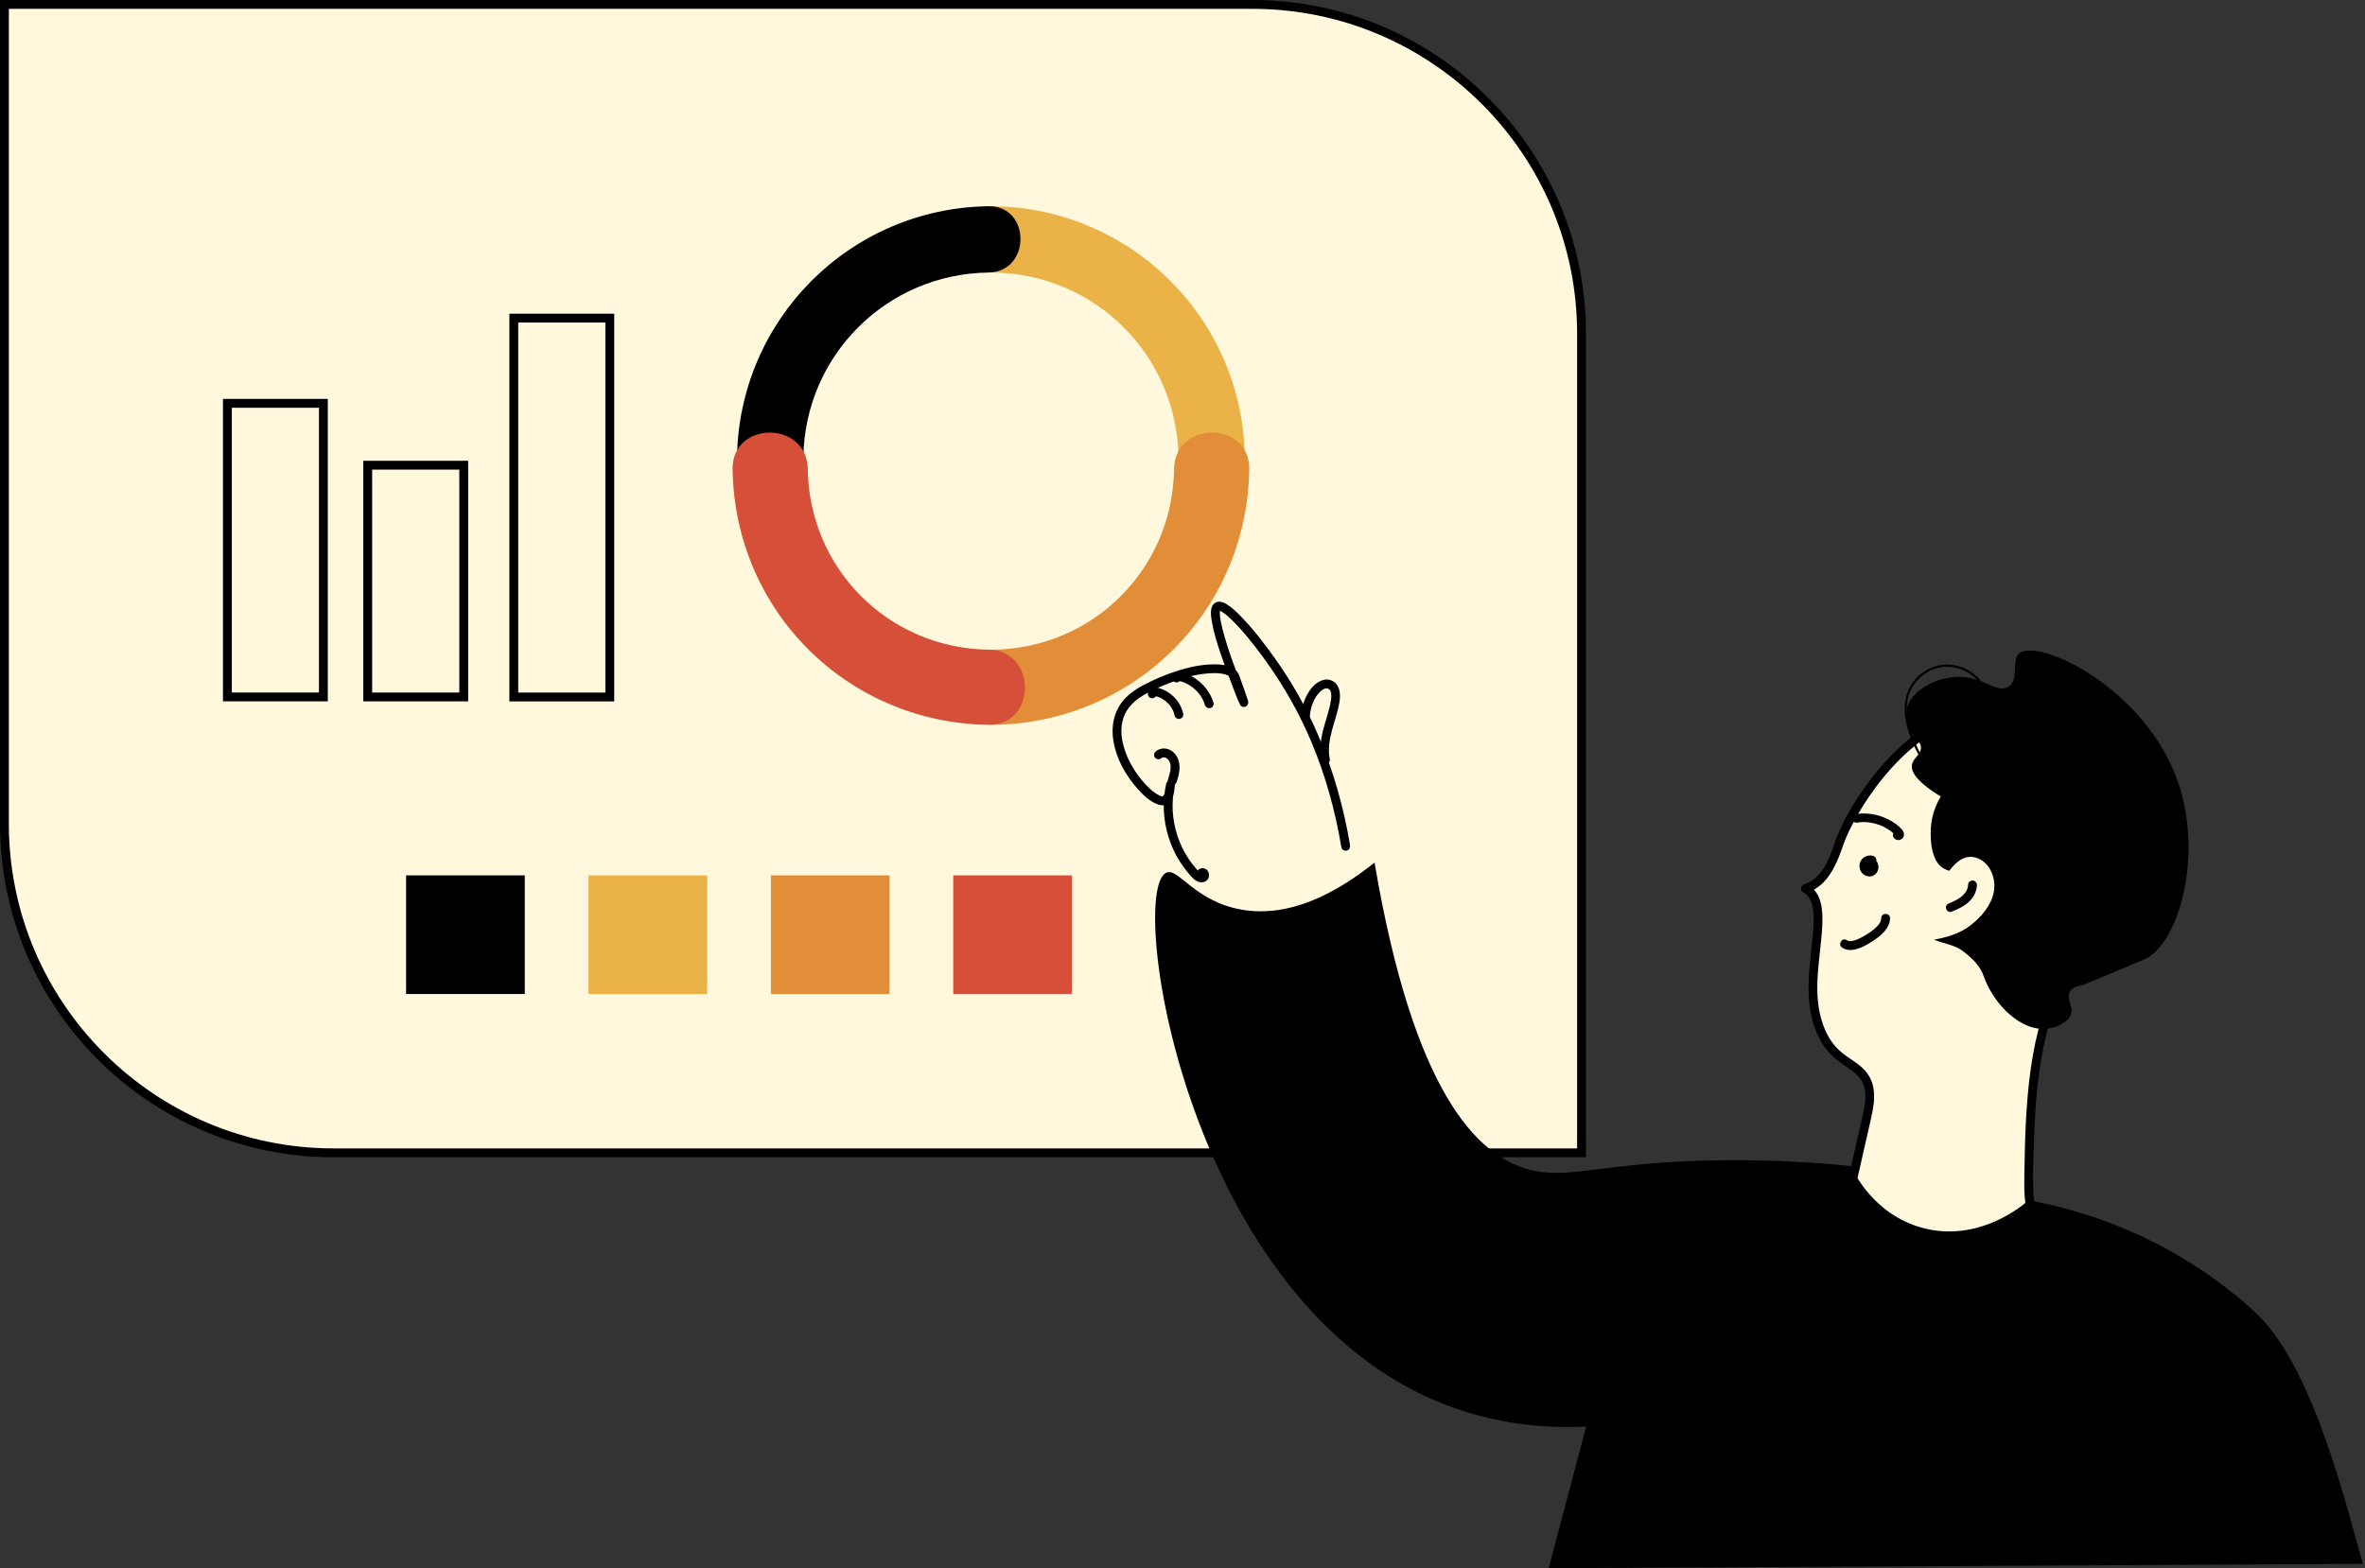 <svg width="297" height="197" viewBox="0 0 297 197" fill="none" xmlns="http://www.w3.org/2000/svg">
<rect x="0" y="0" width="297" height="197" fill="#333333" stroke="none"/>
<path d="M198.609 144.82L41.89 144.82C19.073 144.82 0.554 126.296 0.554 103.485L0.554 0.562L157.274 0.562C180.085 0.556 198.609 19.081 198.609 41.897V144.82Z" fill="#FFF8DD"/>
<path d="M199.166 145.375H41.891C18.791 145.375 0 126.578 0 103.478V0H157.275C180.375 0 199.166 18.791 199.166 41.891V145.369V145.375ZM1.111 1.111V103.478C1.111 125.967 19.407 144.259 41.891 144.259H198.055V41.891C198.055 19.402 179.758 1.111 157.275 1.111H1.111Z" fill="black"/>
<path d="M231.044 105.761C230.228 108.154 229.156 110.931 226.719 111.608C228.057 112.252 228.346 114.018 228.318 115.501C228.262 118.499 227.641 121.47 227.685 124.469C227.729 127.467 228.573 130.66 230.878 132.582C232.027 133.542 233.521 134.181 234.282 135.475C235.148 136.952 234.798 138.818 234.415 140.489C233.554 144.27 232.694 148.052 231.839 151.828C231.572 153.011 231.305 154.271 231.711 155.415C232.538 157.747 235.537 158.325 238.013 158.347C244.427 158.397 250.852 157.214 256.827 154.882C254.883 153.338 254.75 150.484 254.789 148.008C254.922 138.862 255.177 129.261 259.775 121.354C262.713 116.301 264.44 116.439 266.011 112.019C266.733 109.992 269.076 103.412 265.789 97.343C262.596 91.451 255.494 88.647 249.752 89.103C238.963 89.952 232.172 102.49 231.061 105.756L231.044 105.761Z" fill="#FFF8DD"/>
<path d="M230.508 105.613C229.803 107.667 228.898 110.399 226.565 111.077C226.132 111.204 225.994 111.871 226.432 112.093C227.271 112.52 227.587 113.437 227.698 114.32C227.854 115.502 227.715 116.741 227.609 117.918C227.371 120.556 226.932 123.21 227.198 125.859C227.421 128.074 228.087 130.273 229.52 132.017C230.23 132.877 231.135 133.494 232.046 134.121C232.957 134.749 233.773 135.398 234.09 136.453C234.423 137.575 234.212 138.786 233.967 139.896C233.673 141.262 233.351 142.628 233.04 143.994C232.413 146.765 231.724 149.525 231.158 152.307C230.902 153.556 230.791 154.845 231.352 156.027C231.746 156.855 232.463 157.504 233.262 157.926C235.1 158.898 237.271 158.937 239.298 158.898C244.657 158.804 250.004 157.86 255.068 156.116C255.701 155.9 256.335 155.666 256.962 155.422C257.306 155.289 257.567 154.784 257.206 154.495C255.74 153.306 255.413 151.369 255.341 149.58C255.252 147.432 255.363 145.26 255.435 143.111C255.585 138.636 255.929 134.138 257.018 129.784C258.056 125.636 259.811 121.605 262.543 118.284C263.448 117.185 264.453 116.174 265.219 114.964C265.985 113.753 266.485 112.382 266.924 111.016C268.051 107.506 268.468 103.669 267.468 100.076C266.391 96.212 263.703 93.041 260.266 91.042C257.223 89.27 253.602 88.326 250.076 88.526C246.55 88.726 243.557 90.026 240.859 91.986C238.321 93.829 236.178 96.145 234.345 98.677C233.007 100.526 231.802 102.509 230.897 104.608C230.752 104.935 230.619 105.268 230.502 105.607C230.269 106.285 231.341 106.573 231.574 105.901C231.624 105.757 231.674 105.618 231.73 105.479C231.757 105.407 231.791 105.329 231.818 105.257C231.841 105.202 231.874 105.124 231.83 105.224C231.852 105.174 231.874 105.124 231.896 105.074C232.074 104.663 232.268 104.258 232.474 103.858C232.996 102.831 233.573 101.831 234.195 100.865C235.772 98.416 237.643 96.134 239.837 94.213C242.214 92.136 245.029 90.503 248.15 89.881C251.426 89.232 254.952 89.776 257.989 91.125C261.371 92.63 264.253 95.19 265.769 98.605C267.285 102.02 267.152 106.196 266.113 109.855C265.758 111.116 265.336 112.398 264.736 113.57C264.103 114.803 263.209 115.808 262.309 116.852C259.583 120 257.656 123.704 256.446 127.68C255.163 131.9 254.663 136.32 254.424 140.713C254.308 142.945 254.258 145.183 254.224 147.42C254.197 149.319 254.141 151.335 254.874 153.123C255.213 153.956 255.713 154.711 256.418 155.283L256.662 154.356C251.698 156.288 246.434 157.438 241.114 157.727C238.998 157.843 236.716 157.999 234.673 157.327C233.89 157.071 233.107 156.655 232.607 155.983C231.918 155.056 231.974 153.873 232.185 152.79C232.446 151.435 232.79 150.091 233.096 148.742C233.401 147.393 233.729 145.949 234.045 144.555C234.362 143.161 234.667 141.834 234.973 140.474C235.234 139.302 235.461 138.086 235.3 136.881C235.139 135.676 234.589 134.754 233.718 133.999C232.907 133.294 231.941 132.8 231.135 132.089C229.497 130.656 228.703 128.557 228.381 126.453C227.993 123.909 228.376 121.316 228.631 118.784C228.759 117.513 228.909 116.213 228.853 114.936C228.814 113.959 228.637 112.887 228.054 112.071C227.77 111.676 227.421 111.349 226.982 111.127L226.849 112.143C229.608 111.338 230.725 108.367 231.563 105.907C231.796 105.23 230.725 104.941 230.491 105.613H230.508Z" fill="black"/>
<path d="M233.31 103.319C234.182 103.191 235.082 103.308 235.909 103.591C236.314 103.73 236.697 103.919 237.064 104.146C237.247 104.263 237.43 104.385 237.597 104.524C237.686 104.596 237.769 104.668 237.847 104.746C237.886 104.785 237.93 104.824 237.969 104.863C237.991 104.879 238.008 104.901 238.025 104.924C238.097 105.007 238.091 104.946 238.002 104.74L238.147 104.496L238.352 104.418L238.63 104.496L238.585 104.474L238.785 104.674L238.758 104.635C238.591 104.385 238.269 104.28 237.997 104.435C237.747 104.579 237.63 104.946 237.797 105.196C238.047 105.573 238.552 105.651 238.891 105.329C239.23 105.007 239.119 104.496 238.83 104.174C238.374 103.658 237.747 103.241 237.136 102.93C235.853 102.281 234.426 102.053 232.999 102.264C232.705 102.308 232.538 102.686 232.611 102.947C232.699 103.263 232.994 103.38 233.294 103.336L233.31 103.319Z" fill="black"/>
<path d="M235.096 108.053C234.735 107.931 234.296 108.115 234.141 108.464C233.985 108.809 234.13 109.264 234.457 109.453C234.602 109.536 234.779 109.569 234.935 109.525C235.201 109.447 235.374 109.153 235.351 108.87C235.329 108.592 235.14 108.342 234.902 108.198" fill="black"/>
<path d="M235.239 107.519C234.778 107.369 234.261 107.519 233.912 107.841C233.562 108.163 233.434 108.691 233.567 109.146C233.634 109.368 233.751 109.579 233.917 109.74C234.134 109.952 234.406 110.068 234.706 110.096C235.006 110.124 235.289 110.007 235.511 109.813C235.683 109.663 235.816 109.43 235.866 109.202C235.933 108.885 235.883 108.585 235.733 108.297C235.605 108.058 235.4 107.864 235.172 107.719C234.928 107.564 234.55 107.658 234.411 107.919C234.267 108.191 234.35 108.513 234.611 108.68C234.645 108.702 234.672 108.719 234.7 108.741L234.589 108.652C234.661 108.708 234.722 108.769 234.778 108.841L234.689 108.73C234.733 108.791 234.772 108.852 234.8 108.919L234.745 108.785C234.772 108.846 234.789 108.908 234.8 108.974L234.778 108.824C234.783 108.885 234.789 108.946 234.778 109.013L234.8 108.863C234.789 108.924 234.772 108.985 234.75 109.041L234.806 108.908C234.783 108.958 234.756 109.002 234.722 109.046L234.811 108.935C234.783 108.974 234.75 109.008 234.711 109.035L234.822 108.946C234.783 108.974 234.745 108.996 234.7 109.019L234.833 108.963C234.789 108.98 234.75 108.991 234.706 108.996L234.856 108.974C234.806 108.98 234.756 108.974 234.706 108.974L234.856 108.996C234.795 108.985 234.745 108.974 234.689 108.952L234.822 109.008C234.761 108.98 234.706 108.952 234.65 108.908L234.761 108.996C234.717 108.958 234.672 108.919 234.639 108.874L234.728 108.985C234.683 108.93 234.65 108.869 234.617 108.802L234.672 108.935C234.645 108.869 234.628 108.802 234.617 108.73L234.639 108.88C234.628 108.808 234.628 108.735 234.639 108.663L234.617 108.813C234.628 108.747 234.645 108.685 234.667 108.624L234.611 108.758C234.633 108.702 234.667 108.652 234.7 108.602L234.611 108.713C234.65 108.663 234.7 108.613 234.75 108.574L234.639 108.663C234.7 108.619 234.761 108.585 234.828 108.552L234.695 108.608C234.761 108.58 234.833 108.563 234.906 108.552L234.756 108.574C234.822 108.569 234.889 108.569 234.956 108.574L234.806 108.552C234.85 108.558 234.894 108.569 234.939 108.585C235.217 108.674 235.555 108.48 235.622 108.197C235.694 107.891 235.527 107.614 235.233 107.514L235.239 107.519Z" fill="black"/>
<path d="M231.352 119.051C232.507 119.79 234.039 118.94 235.039 118.307C236.038 117.674 237.343 116.702 237.354 115.342C237.354 114.626 236.249 114.626 236.244 115.342C236.244 115.77 235.983 116.119 235.694 116.408C235.333 116.775 234.911 117.08 234.478 117.352C234.045 117.624 233.595 117.874 233.123 118.052C232.734 118.196 232.284 118.335 231.912 118.096C231.307 117.707 230.752 118.668 231.352 119.057V119.051Z" fill="black"/>
<path d="M243.727 100.043C242.733 101.731 242.528 103.219 242.478 104.041C242.45 104.486 242.233 108.173 244.166 109.133C244.443 109.272 244.749 109.444 244.832 109.339C245.743 108.123 246.926 107.245 248.375 107.817C249.974 108.45 250.718 110.438 250.368 112.121C250.019 113.803 248.808 115.186 247.453 116.247C246.131 117.285 244.438 117.751 242.861 118.046C244.405 118.623 245.493 118.701 246.554 119.512C247.609 120.317 248.653 121.311 249.091 122.56C250.241 125.864 253.139 128.841 255.955 129.213C257.67 129.44 259.714 128.58 260.086 127.397C260.402 126.386 259.414 125.403 259.958 124.526C260.325 123.937 261.119 123.832 261.457 123.776C261.457 123.776 261.63 123.749 269.248 120.528C273.568 118.701 276.55 107.901 273.735 98.894C269.898 86.605 256.021 80.064 253.589 82.08C252.545 82.946 253.628 85.378 252.206 86.272C250.746 87.183 249.102 84.945 245.804 85.028C243.011 85.1 239.907 86.827 239.44 89.049C239.285 89.798 239.357 90.892 239.857 91.814C240.418 92.858 241.156 93.019 241.228 93.813C241.317 94.79 240.262 95.173 240.107 96.062C239.962 96.867 240.551 98.111 243.727 100.06V100.043Z" fill="black"/>
<path d="M245.075 114.53C245.852 114.219 246.618 113.875 247.24 113.297C247.862 112.72 248.24 111.987 248.262 111.165C248.273 110.876 248.001 110.599 247.707 110.61C247.396 110.621 247.163 110.854 247.151 111.165C247.151 111.209 247.151 111.254 247.146 111.298C247.14 111.409 247.162 111.237 247.146 111.304C247.129 111.382 247.113 111.465 247.09 111.543C247.068 111.615 247.046 111.681 247.018 111.754C247.046 111.681 247.035 111.709 247.013 111.765C246.996 111.798 246.979 111.831 246.963 111.865C246.924 111.937 246.879 112.009 246.835 112.076C246.813 112.109 246.79 112.137 246.768 112.17C246.685 112.292 246.84 112.087 246.746 112.203C246.646 112.326 246.535 112.442 246.418 112.548C246.391 112.575 246.363 112.598 246.33 112.625C246.318 112.631 246.219 112.714 246.274 112.675C246.33 112.637 246.224 112.714 246.213 112.72C246.174 112.748 246.135 112.775 246.091 112.803C245.946 112.897 245.802 112.986 245.652 113.064C245.502 113.142 245.347 113.22 245.191 113.292C245.152 113.308 245.119 113.325 245.08 113.342C245.041 113.358 244.98 113.386 245.052 113.353C244.964 113.392 244.869 113.425 244.78 113.464C244.514 113.569 244.292 113.841 244.392 114.147C244.475 114.408 244.786 114.652 245.075 114.536V114.53Z" fill="black"/>
<path d="M296.738 196.45C294.883 190.12 290.735 172.123 283.477 165.11C282.833 164.488 279.946 161.734 275.359 158.819C267.346 153.732 259.705 151.683 254.747 150.772C254.475 151.028 248.611 156.347 241.17 154.171C235.25 152.438 232.796 147.268 232.441 146.474C228.781 146.102 223.14 145.675 216.243 145.753C201.45 145.919 197.13 148.24 192.093 146.935C185.458 145.219 177.5 137.19 172.619 108.359C167.783 112.219 161.902 115.334 155.888 114.262C149.93 113.202 147.948 108.876 146.432 109.642C141.534 112.119 148.97 164.238 181.876 176.599C188.867 179.225 195.247 179.392 199.19 179.209L194.487 196.995L296.749 196.445L296.738 196.45Z" fill="black"/>
<path d="M248.459 98.656C248.109 97.962 247.554 97.384 246.871 97.018C246.082 96.596 245.277 96.562 244.4 96.59C243.872 96.607 243.339 96.596 242.845 96.374C242.467 96.201 242.145 95.935 241.868 95.629C241.285 94.991 240.902 94.191 240.557 93.408C239.747 91.576 239.102 89.46 239.669 87.461C240.141 85.801 241.501 84.44 243.156 83.952C245.077 83.385 247.215 84.107 248.487 85.634C248.603 85.773 248.798 85.573 248.681 85.44C247.548 84.079 245.738 83.324 243.972 83.513C242.301 83.691 240.779 84.718 239.93 86.156C238.891 87.911 239.075 90.027 239.674 91.892C239.974 92.825 240.363 93.758 240.835 94.619C241.229 95.335 241.734 96.046 242.445 96.474C243.473 97.095 244.594 96.696 245.705 96.895C246.815 97.095 247.726 97.812 248.215 98.795C248.292 98.956 248.537 98.811 248.453 98.656H248.459Z" fill="black"/>
<path d="M148 57.48C147.822 44.664 137.571 34.414 124.755 34.236C119.402 34.164 119.386 25.829 124.755 25.907C142.119 26.151 156.09 40.117 156.329 57.48C156.401 62.845 148.072 62.845 148 57.48Z" fill="#EBB347"/>
<path d="M124.129 34.236C111.313 34.414 101.062 44.664 100.885 57.48C100.812 62.834 92.478 62.85 92.555 57.48C92.8 40.117 106.765 26.145 124.129 25.907C129.493 25.834 129.493 34.164 124.129 34.236Z" fill="black"/>
<path d="M148 58.922C147.822 71.738 137.571 81.988 124.755 82.166C119.402 82.238 119.386 90.573 124.755 90.495C142.119 90.251 156.09 76.285 156.329 58.922C156.401 53.557 148.072 53.557 148 58.922Z" fill="#E28D37"/>
<path d="M124.676 91.051C121.627 91.051 120.206 88.685 120.172 86.464C120.139 84.082 121.699 81.65 124.742 81.611C137.298 81.433 147.265 71.466 147.443 58.911C147.465 57.178 148.27 55.779 149.703 54.979C151.252 54.113 153.301 54.135 154.806 55.029C156.172 55.84 156.91 57.228 156.883 58.927C156.633 76.691 142.523 90.801 124.759 91.051C124.731 91.051 124.704 91.051 124.676 91.051ZM148.553 58.927C148.37 72.088 137.919 82.538 124.759 82.721C122.338 82.755 121.261 84.676 121.283 86.453C121.305 88.213 122.405 89.968 124.742 89.94C141.901 89.701 155.528 76.075 155.772 58.911C155.794 57.261 154.95 56.406 154.234 55.984C153.062 55.285 151.457 55.273 150.241 55.951C149.17 56.551 148.57 57.606 148.548 58.927H148.553Z" fill="#E28D37"/>
<path d="M124.129 82.164C111.313 81.986 101.062 71.736 100.885 58.919C100.812 53.566 92.478 53.55 92.555 58.919C92.8 76.283 106.765 90.254 124.129 90.493C129.493 90.565 129.493 82.236 124.129 82.164Z" fill="#D65039"/>
<path d="M124.202 91.051C124.202 91.051 124.146 91.051 124.124 91.051C106.36 90.801 92.25 76.691 92.001 58.927C91.978 57.228 92.717 55.84 94.077 55.029C95.576 54.135 97.631 54.113 99.18 54.979C100.613 55.779 101.418 57.178 101.44 58.911C101.618 71.466 111.586 81.433 124.141 81.611C125.873 81.633 127.272 82.438 128.072 83.871C128.938 85.42 128.916 87.469 128.022 88.974C127.222 90.318 125.868 91.051 124.207 91.051H124.202ZM96.659 55.451C95.949 55.451 95.243 55.629 94.644 55.984C93.933 56.412 93.083 57.261 93.111 58.911C93.35 76.069 106.982 89.696 124.141 89.94C125.779 89.962 126.639 89.118 127.067 88.402C127.767 87.23 127.778 85.626 127.1 84.409C126.501 83.338 125.446 82.738 124.124 82.716C110.964 82.533 100.513 72.082 100.33 58.922C100.313 57.6 99.708 56.545 98.636 55.945C98.037 55.612 97.348 55.446 96.659 55.446V55.451Z" fill="#D65039"/>
<path d="M181.041 106.319C179.331 96.057 175.688 88.966 172.617 84.368C170.035 80.498 165.987 75.6 164.954 76.189C163.516 77.005 168.236 88.278 168.258 88.272C168.264 88.272 167.858 87.006 167.397 85.734C167.203 85.196 167.103 84.924 167.07 84.863C166.198 83.43 161.95 83.957 158.663 85.312C156.014 86.406 153.61 87.406 152.688 89.782C150.816 94.608 156.619 101.133 158.268 100.572C158.779 100.4 158.974 99.522 159.035 98.6C158.135 102.565 159.362 106.947 162.194 109.862C162.45 110.123 162.8 110.395 163.138 110.262C163.427 110.151 163.344 109.629 163.116 109.595C163.077 109.59 163.033 109.595 162.988 109.623" fill="#FFF8DD"/>
<path d="M169.54 106.165C168.735 101.351 167.396 96.636 165.453 92.16C163.981 88.762 162.143 85.536 159.983 82.532C158.712 80.76 157.368 79.011 155.846 77.445C155.313 76.896 154.747 76.34 154.092 75.929C153.658 75.657 153.092 75.43 152.609 75.724C151.82 76.201 152.093 77.523 152.22 78.245C152.453 79.561 152.864 80.855 153.292 82.121C153.72 83.387 154.219 84.764 154.73 86.069C155.036 86.858 155.324 87.679 155.691 88.44C155.73 88.523 155.746 88.59 155.824 88.657C156.274 89.034 156.824 88.668 156.751 88.118C156.729 87.968 156.657 87.813 156.607 87.668C156.485 87.302 156.363 86.935 156.235 86.574C156.085 86.13 155.924 85.691 155.763 85.253C155.685 85.031 155.613 84.786 155.496 84.581C154.93 83.587 153.486 83.454 152.476 83.454C150.926 83.454 149.355 83.792 147.883 84.259C146.412 84.725 144.824 85.386 143.424 86.152C142.175 86.835 141.009 87.757 140.359 89.051C139.787 90.189 139.615 91.483 139.776 92.744C140.087 95.181 141.375 97.491 143.03 99.279C143.691 99.99 144.485 100.734 145.418 101.056C145.812 101.19 146.256 101.212 146.623 100.99C147.389 100.529 147.478 99.39 147.539 98.602C147.589 97.98 146.584 97.847 146.451 98.452C145.962 100.656 146.062 102.978 146.74 105.132C147.073 106.204 147.545 107.242 148.144 108.192C148.444 108.675 148.783 109.13 149.144 109.569C149.505 110.008 149.888 110.496 150.404 110.729C151.01 111.007 151.787 110.735 151.826 110.002C151.865 109.319 151.293 108.875 150.66 109.141C150.382 109.258 150.321 109.663 150.46 109.902C150.627 110.185 150.943 110.219 151.221 110.102L151.287 110.074L151.01 110.152C150.804 110.13 150.71 110.057 150.721 109.935C150.738 109.852 150.793 109.785 150.888 109.741C150.888 109.73 150.643 109.569 150.621 109.547C150.438 109.38 150.271 109.18 150.105 108.991C149.76 108.592 149.444 108.17 149.161 107.725C148.605 106.859 148.161 105.921 147.845 104.938C147.2 102.939 147.067 100.795 147.528 98.746L146.44 98.596C146.401 99.096 146.351 99.69 146.029 100.046C145.979 100.101 146.118 100.046 146.073 100.046C146.051 100.046 146.023 100.051 145.995 100.046C145.979 100.046 145.951 100.046 145.929 100.046C145.812 100.046 146.034 100.068 145.957 100.046C145.901 100.035 145.851 100.023 145.796 100.007C145.757 99.996 145.718 99.979 145.684 99.968C145.573 99.929 145.779 100.012 145.657 99.957C144.952 99.624 144.441 99.146 143.896 98.569C142.464 97.053 141.337 95.103 140.942 93.043C140.748 92.027 140.787 90.972 141.148 90C141.581 88.834 142.514 87.985 143.552 87.357C144.718 86.652 146.007 86.119 147.278 85.641C148.622 85.136 150.044 84.753 151.476 84.614C152.104 84.553 152.753 84.52 153.381 84.614C153.631 84.653 153.897 84.709 154.13 84.814C154.258 84.87 154.414 84.975 154.508 85.081C154.508 85.081 154.591 85.219 154.541 85.119C154.591 85.225 154.625 85.342 154.664 85.447C154.819 85.88 154.974 86.308 155.124 86.741C155.258 87.13 155.391 87.524 155.524 87.912C155.574 88.068 155.657 88.24 155.68 88.401L156.607 87.863C156.751 87.985 156.69 87.979 156.635 87.852C156.618 87.807 156.601 87.768 156.579 87.729C156.657 87.907 156.574 87.713 156.546 87.646C156.385 87.263 156.235 86.88 156.08 86.497C155.613 85.319 155.163 84.137 154.741 82.937C154.286 81.649 153.858 80.35 153.525 79.028C153.459 78.75 153.392 78.473 153.336 78.195C153.309 78.067 153.286 77.939 153.264 77.812C153.253 77.756 153.248 77.701 153.236 77.645C153.22 77.54 153.236 77.634 153.236 77.651C153.236 77.612 153.225 77.579 153.225 77.54C153.203 77.334 153.186 77.129 153.192 76.923C153.192 76.846 153.198 76.773 153.209 76.696C153.186 76.896 153.231 76.657 153.242 76.601C153.259 76.501 153.225 76.635 153.225 76.635C153.248 76.601 153.303 76.546 153.231 76.612C153.153 76.685 153.22 76.629 153.242 76.612C153.192 76.662 153.125 76.685 153.214 76.646C153.086 76.707 153.114 76.69 153.153 76.679C153.009 76.735 153.042 76.679 153.086 76.69C153.203 76.707 153.053 76.679 153.075 76.685C153.114 76.696 153.153 76.707 153.192 76.718C153.331 76.751 153.159 76.69 153.264 76.746C153.825 77.046 154.247 77.44 154.719 77.901C156.163 79.322 157.429 80.938 158.628 82.565C160.727 85.425 162.549 88.479 164.031 91.711C165.908 95.798 167.235 100.134 168.107 104.543C168.235 105.182 168.346 105.821 168.457 106.459C168.507 106.754 168.873 106.92 169.14 106.848C169.456 106.759 169.579 106.459 169.529 106.165H169.54Z" fill="black"/>
<path d="M147.755 98.266C148.094 97.222 148.372 96.073 147.8 95.051C147.55 94.601 147.133 94.234 146.634 94.09C146.095 93.935 145.501 94.051 145.09 94.44C144.879 94.64 144.873 95.028 145.09 95.223C145.307 95.417 145.651 95.434 145.873 95.223C145.973 95.129 145.784 95.262 145.906 95.195C145.917 95.189 146.034 95.134 145.962 95.162C145.89 95.189 146.012 95.151 146.023 95.145C146.067 95.134 146.167 95.145 146.056 95.134C146.095 95.134 146.134 95.134 146.173 95.134C146.228 95.134 146.267 95.145 146.19 95.134C146.234 95.145 146.284 95.151 146.328 95.167C146.339 95.167 146.467 95.217 146.395 95.189C146.323 95.162 146.445 95.217 146.456 95.223C146.5 95.245 146.539 95.273 146.578 95.301C146.517 95.256 146.567 95.295 146.6 95.323C146.634 95.351 146.662 95.378 146.689 95.412C146.7 95.423 146.784 95.545 146.728 95.451C146.75 95.484 146.773 95.517 146.795 95.55C146.817 95.584 146.839 95.623 146.856 95.656C146.861 95.667 146.928 95.811 146.884 95.706C146.917 95.784 146.939 95.861 146.961 95.945C146.972 95.995 146.984 96.045 146.995 96.089C146.995 96.106 147.017 96.239 147.006 96.161C146.995 96.084 147.006 96.222 147.006 96.234C147.006 96.289 147.006 96.339 147.006 96.394C147.006 96.5 147 96.606 146.989 96.706C146.972 96.894 147.011 96.617 146.972 96.805C146.961 96.855 146.956 96.911 146.945 96.961C146.922 97.072 146.895 97.189 146.861 97.3C146.8 97.522 146.728 97.744 146.662 97.966C146.573 98.244 146.767 98.582 147.05 98.649C147.356 98.716 147.639 98.555 147.733 98.26L147.755 98.266Z" fill="black"/>
<path d="M152.39 88.262C152.029 87.09 151.29 86.102 150.313 85.374C149.846 85.024 149.313 84.758 148.758 84.58C148.475 84.486 148.153 84.38 147.853 84.424C147.448 84.486 147.037 84.863 147.214 85.313C147.325 85.591 147.586 85.785 147.897 85.702C148.164 85.629 148.397 85.296 148.286 85.019V85.213L148.142 85.457C148.103 85.507 148.031 85.513 147.975 85.519C148.075 85.502 147.914 85.496 148.036 85.53C148.142 85.557 148.247 85.579 148.353 85.613C148.458 85.646 148.558 85.68 148.664 85.718C148.775 85.763 148.758 85.752 148.886 85.813C149.091 85.907 149.291 86.024 149.486 86.146C149.685 86.279 149.774 86.346 149.946 86.49C150.607 87.062 151.079 87.762 151.318 88.556C151.407 88.845 151.707 89.022 152.001 88.945C152.295 88.867 152.479 88.55 152.39 88.262Z" fill="black"/>
<path d="M148.577 89.615C148.183 87.816 146.572 86.466 144.767 86.283C144.54 86.261 144.279 86.472 144.234 86.688L144.162 87.016C144.101 87.299 144.246 87.632 144.551 87.699C144.829 87.76 145.167 87.616 145.234 87.31L145.306 86.983L144.773 87.388C144.817 87.388 144.917 87.41 144.817 87.388C144.862 87.393 144.912 87.404 144.956 87.41C145.051 87.427 145.145 87.449 145.234 87.477C145.317 87.499 145.401 87.527 145.484 87.56C145.5 87.56 145.634 87.616 145.573 87.593C145.506 87.566 145.623 87.616 145.639 87.621C145.811 87.699 145.978 87.793 146.139 87.899C146.178 87.927 146.217 87.954 146.256 87.982C146.267 87.988 146.372 88.065 146.317 88.026C146.267 87.988 146.378 88.076 146.389 88.088C146.428 88.121 146.461 88.149 146.5 88.182C146.639 88.304 146.767 88.437 146.883 88.576C146.9 88.593 146.989 88.71 146.916 88.615C146.944 88.654 146.972 88.693 147 88.732C147.05 88.804 147.1 88.876 147.144 88.954C147.189 89.031 147.233 89.104 147.272 89.181C147.294 89.226 147.311 89.265 147.333 89.309C147.4 89.448 147.294 89.204 147.35 89.354C147.416 89.531 147.472 89.715 147.516 89.903C147.577 90.186 147.927 90.381 148.199 90.292C148.499 90.198 148.654 89.914 148.588 89.609L148.577 89.615Z" fill="black"/>
<path d="M166.985 95.32C166.524 92.904 167.796 90.589 168.201 88.257C168.357 87.352 168.335 86.219 167.502 85.641C166.524 84.958 165.342 85.63 164.698 86.446C163.881 87.479 163.443 88.745 163.376 90.056C163.337 90.772 164.453 90.767 164.487 90.056C164.542 88.918 164.981 87.618 165.847 86.835C166.141 86.574 166.663 86.263 166.985 86.652C167.241 86.963 167.202 87.513 167.152 87.879C166.98 89.162 166.486 90.406 166.169 91.661C165.853 92.916 165.669 94.282 165.925 95.609C166.058 96.308 167.13 96.014 166.996 95.314L166.985 95.32Z" fill="black"/>
<path d="M69.117 87.555H81.172V39.955H69.117V87.555Z" fill="#FFF8DD"/>
<path d="M77.135 88.111H63.969V39.406H77.135V88.116V88.111ZM65.079 87H76.024V40.517H65.079V87.006V87Z" fill="black"/>
<path d="M46.179 87.547H58.234L58.234 58.433H46.179V87.547Z" fill="#FFF8DD"/>
<path d="M58.791 88.107H45.625V57.883H58.791V88.107ZM46.736 86.997H57.68V58.993H46.736V86.997Z" fill="black"/>
<path d="M28.554 87.555H40.609L40.609 50.672H28.554L28.554 87.555Z" fill="#FFF8DD"/>
<path d="M41.166 88.102H28V50.109H41.166V88.102ZM29.111 86.992H40.055V51.22H29.111V86.992Z" fill="black"/>
<path d="M50.998 124.867H65.902V109.963H50.998V124.867Z" fill="black"/>
<path d="M73.905 124.867H88.809V109.963H73.905V124.867Z" fill="#EBB347"/>
<path d="M96.807 124.867H111.711V109.963H96.807V124.867Z" fill="#E28D37"/>
<path d="M119.713 124.867H134.617V109.963H119.713V124.867Z" fill="#D65039"/>
</svg>
